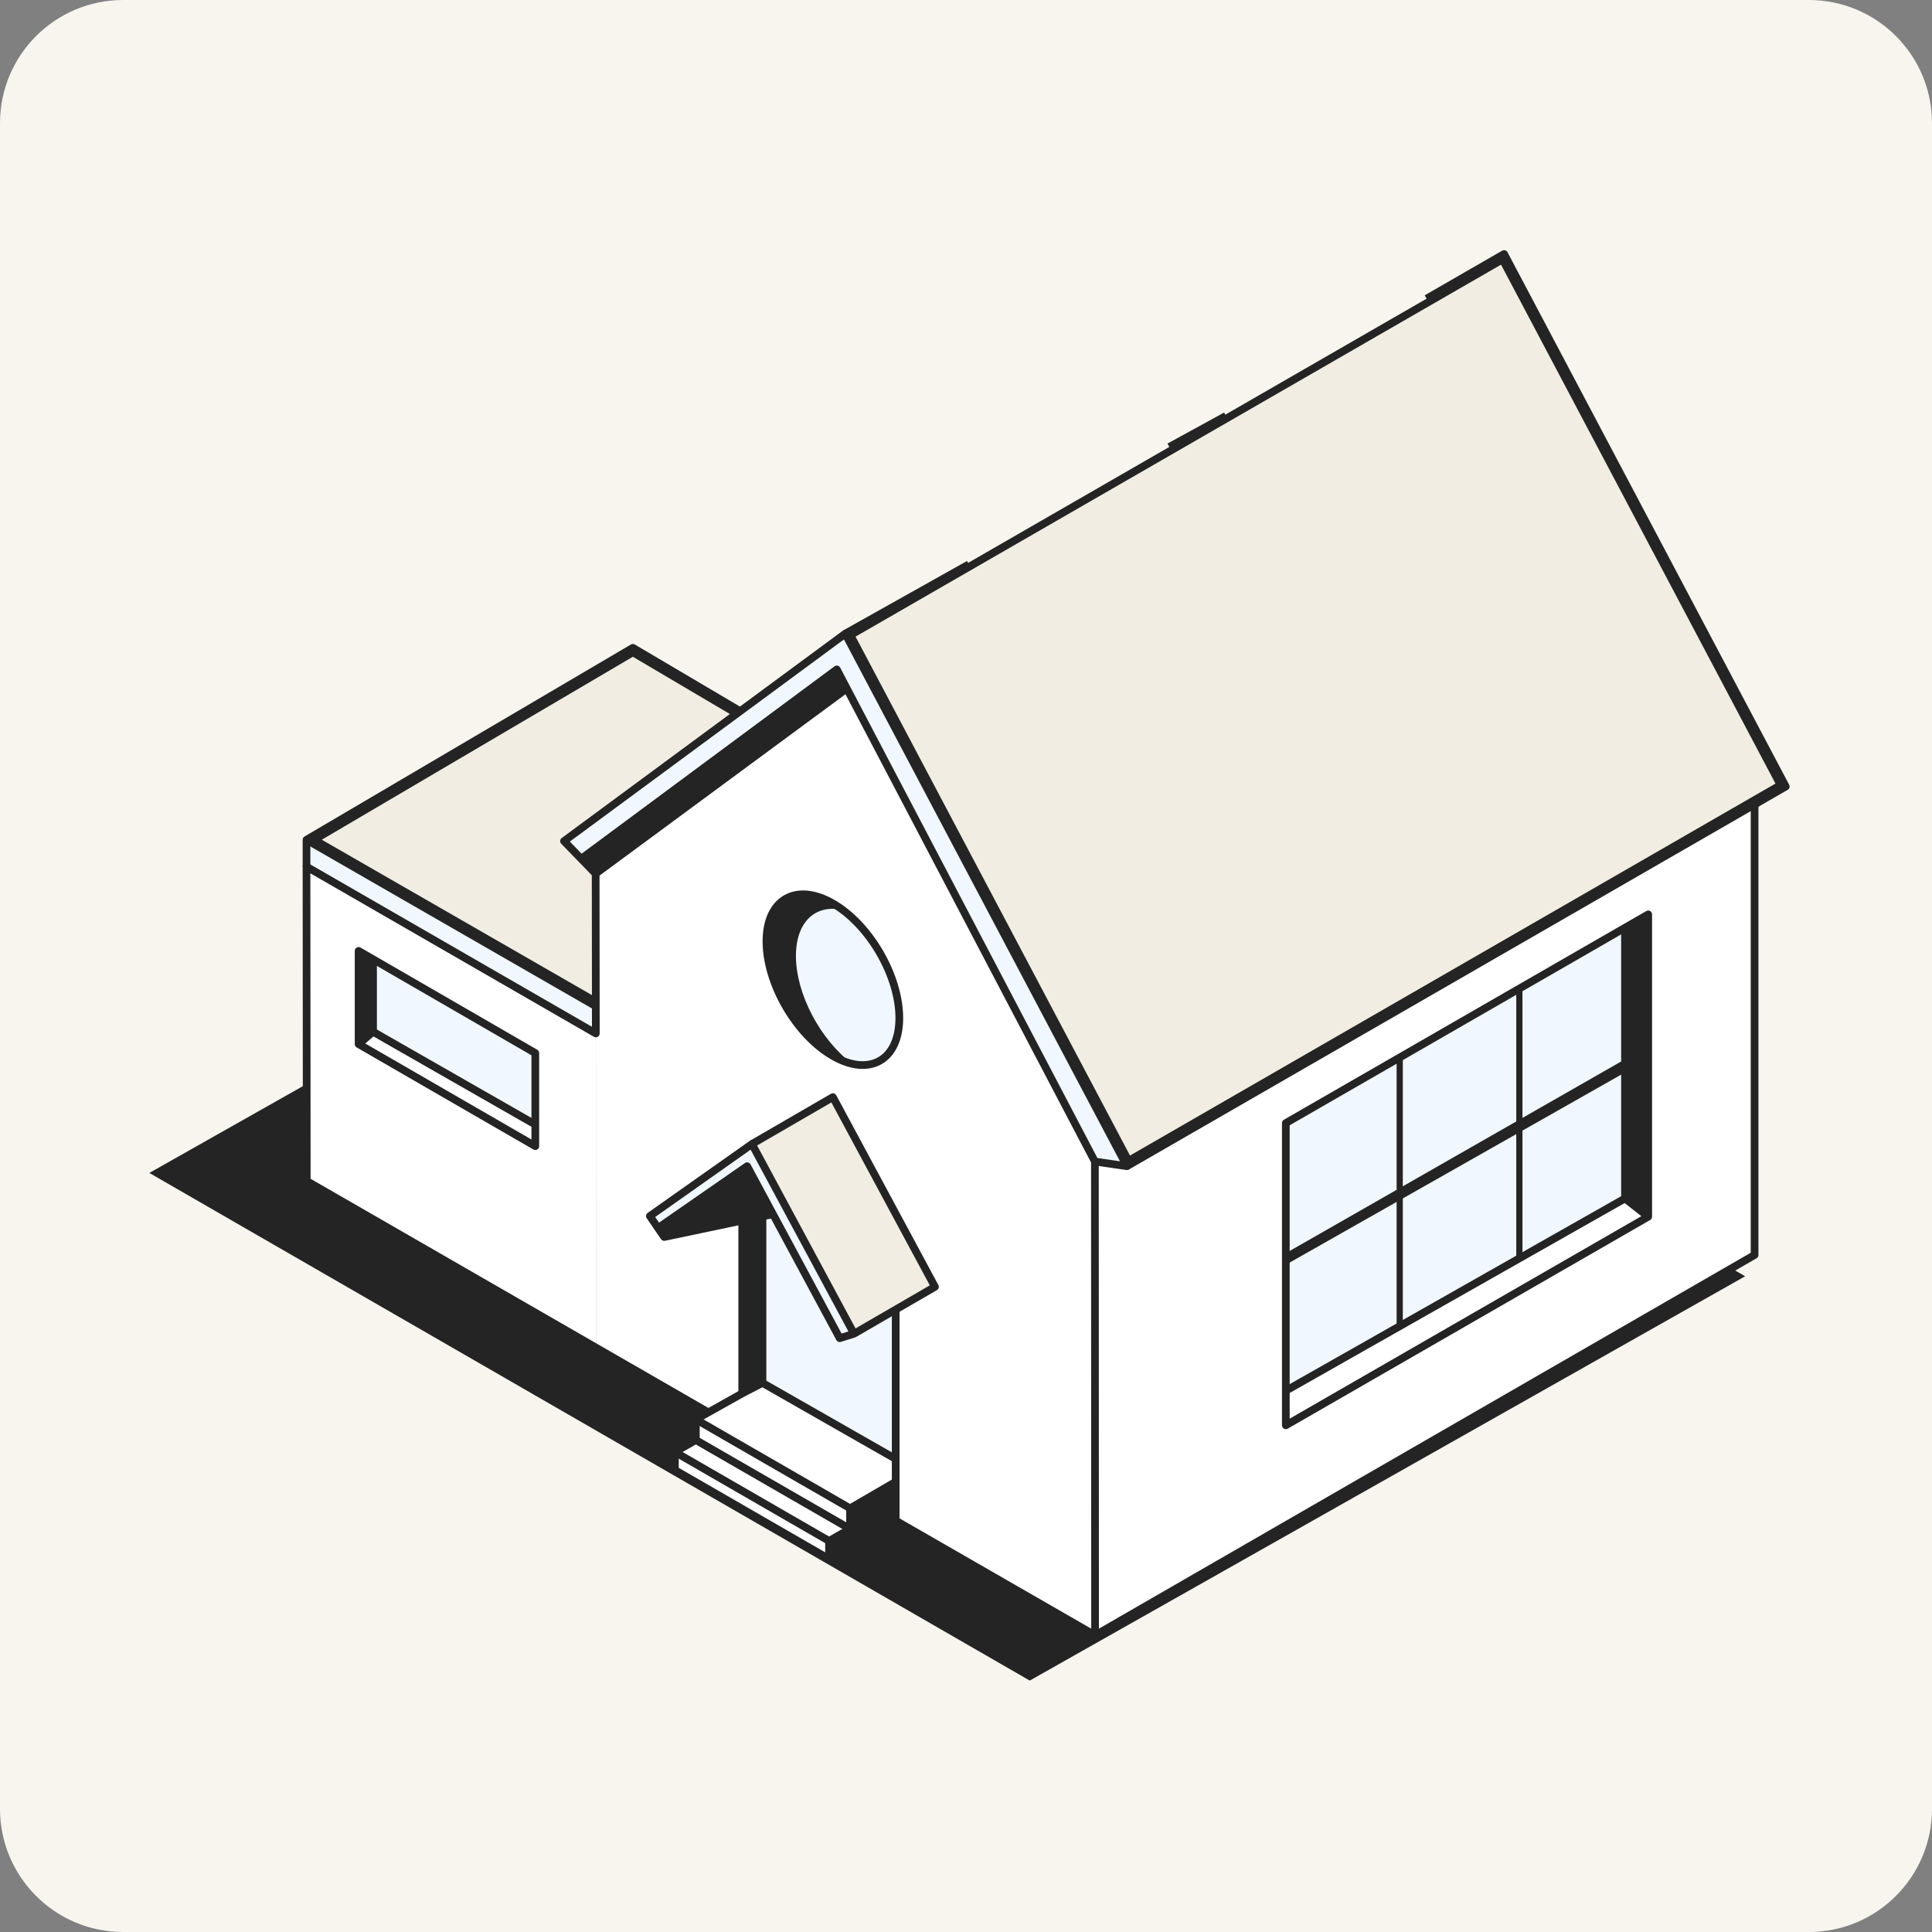 <svg width="251" height="251" viewBox="0 0 251 251" fill="none" xmlns="http://www.w3.org/2000/svg">
<rect x="0" y="0" width="251" height="251" fill="#808080" stroke="none"/>
<g clip-path="url(#clip0_6525_2968)">
<path d="M0 16C0 7.163 7.163 0 16 0H235C243.837 0 251 7.163 251 16V235C251 243.837 243.837 251 235 251H16C7.163 251 0 243.837 0 235V16Z" fill="#F8F5EF"/>
<path d="M133.781 218.337L19.4 152.385L112.338 99.856L226.725 165.809L133.781 218.337Z" fill="#242424"/>
<path d="M77.419 175.093L39.852 153.431L39.819 112.589L77.408 134.262L77.419 175.093Z" fill="white"/>
<path d="M69.544 148.907L46.59 135.646V123.55L69.544 136.81V148.907Z" fill="#F0F7FE"/>
<path d="M48.467 134.043L46.923 135.256V124.095L48.467 124.625V134.043Z" fill="#242424"/>
<path d="M69.544 145.718V148.905L46.59 135.645L48.467 134.043L69.544 145.718Z" fill="white"/>
<path d="M46.59 123.538V135.645L69.544 148.906V136.81L46.59 123.538Z" stroke="#242424" stroke-linejoin="round"/>
<path d="M48.467 124.627V134.045L46.59 135.646" stroke="#242424" stroke-linejoin="round"/>
<path d="M48.467 134.043L69.511 146.079" stroke="#242424" stroke-linejoin="round"/>
<path d="M82.219 84.743L40.814 109.099L77.419 130.155L118.766 106.316L82.219 84.743Z" fill="#F2EDE2" stroke="#242424"/>
<path d="M39.819 109.103V112.59L77.419 134.219V130.731L39.819 109.103Z" fill="#F0F7FE"/>
<path d="M142.269 212.454L227.95 163.041L227.868 101.593L142.269 150.951V212.454Z" fill="white"/>
<path d="M77.419 175.095L142.269 212.455V150.951L109.836 89.634L77.408 113.548L77.419 175.095Z" fill="white"/>
<path d="M109.814 89.591L77.386 113.504L75.482 111.586L73.276 109.274L109.814 82.326L146.407 151.509L142.247 150.903L109.814 89.591Z" fill="#F0F7FE"/>
<path d="M110.427 195.946V198.624L107.707 200.193V202.538L116.365 197.547V192.508L110.427 195.946Z" fill="#242424"/>
<path d="M90.401 187.101L110.438 198.65V195.956L90.401 184.4V187.101Z" fill="white"/>
<path d="M87.67 190.982L107.707 202.537V200.209L87.67 188.659V190.982Z" fill="white"/>
<path d="M87.681 188.635L90.401 187.083L110.438 198.633L107.718 200.19L87.681 188.635Z" fill="white"/>
<path d="M167.051 145.907L212.844 119.506V156.456L167.051 182.862V145.907Z" fill="#F0F7FE"/>
<path d="M214.125 158.084L211.115 155.695L167.068 180.669L167.04 185.173C167.04 185.228 214.125 158.084 214.125 158.084Z" fill="white"/>
<path d="M211.115 155.695V120.598L214.131 118.794V158.067L211.115 155.695Z" fill="#242424"/>
<path d="M211.115 139.332V137.621L167.068 162.797V164.301L211.115 139.332Z" fill="#242424"/>
<path d="M197.793 128.241L196.989 128.706V163.502L197.793 163.038V128.241Z" fill="#242424"/>
<path d="M182.25 137.206L181.445 137.671V172.462L182.25 171.997V137.206Z" fill="#242424"/>
<path d="M214.131 118.794L167.051 145.905V185.173L214.131 158.067V118.794Z" stroke="#242424" stroke-linejoin="round"/>
<path d="M211.115 120.6V155.697L214.131 158.069" stroke="#242424" stroke-linejoin="round"/>
<path d="M211.115 155.697L167.068 180.671" stroke="#242424" stroke-linejoin="round"/>
<path d="M116.365 159.631L99.06 148.983V179.664L116.344 189.53L116.365 159.631Z" fill="#F0F7FE"/>
<path d="M110.952 173.274L97.691 148.628L84.43 157.986L86.291 160.708L97.691 152.667L109.092 173.853L110.952 173.274Z" fill="#F0F7FE"/>
<path d="M116.836 132.258C116.836 137.73 112.972 139.938 108.205 137.189C103.438 134.439 99.574 127.771 99.574 122.299C99.574 116.828 103.438 114.62 108.205 117.369C112.972 120.118 116.836 126.787 116.836 132.258Z" fill="#F0F7FE"/>
<path d="M108.205 117.37C108.643 117.622 109.075 117.912 109.491 118.223C105.967 117.436 103.405 119.732 103.405 124.187C103.405 129.155 106.596 135.113 110.75 138.223C109.946 138.043 109.092 137.704 108.205 137.196C103.438 134.446 99.574 127.778 99.574 122.306C99.574 116.835 103.438 114.626 108.205 117.376V117.37Z" fill="#242424"/>
<path d="M116.836 132.258C116.836 137.73 112.972 139.938 108.205 137.189C103.438 134.439 99.574 127.771 99.574 122.299C99.574 116.828 103.438 114.62 108.205 117.369C112.972 120.118 116.836 126.787 116.836 132.258Z" stroke="#242424" stroke-linejoin="round"/>
<path d="M99.06 179.664L90.401 184.403L110.438 195.958L116.365 192.509L116.344 189.53L99.06 179.664Z" fill="white"/>
<path d="M146.607 150.816L231.333 101.991L195.208 33.692L110.482 82.518L146.607 150.816Z" fill="#F2EDE2" stroke="#242424"/>
<path d="M109.814 89.591L108.714 86.968L75.482 111.587L77.386 113.505L109.814 89.591Z" fill="#242424"/>
<path d="M97.691 148.628L108.205 142.533L121.466 167.179L110.953 173.274L97.691 148.628Z" fill="#F2EDE2"/>
<path d="M86.291 160.708L100.422 157.74L97.067 151.509L85.492 159.538L86.291 160.708Z" fill="#242424"/>
<path d="M142.269 212.456L142.247 150.904L108.714 86.968L75.482 111.587" stroke="#242424" stroke-linejoin="round"/>
<path d="M142.247 150.903L146.407 151.509L109.814 82.326L73.276 109.274L77.386 113.504L109.814 89.591" stroke="#242424" stroke-linejoin="round"/>
<path d="M77.386 113.505L77.408 134.264L39.819 112.592L39.852 153.434L92.032 183.491" stroke="#242424" stroke-linejoin="round"/>
<path d="M39.819 112.592V109.104L82.219 84.163L96.164 92.395" stroke="#242424" stroke-linejoin="round"/>
<path d="M39.819 109.104L77.419 130.733" stroke="#242424" stroke-linejoin="round"/>
<path d="M146.407 151.508L232 102.183L195.407 33L185.342 38.799" stroke="#242424" stroke-linejoin="round"/>
<path d="M109.814 82.325L125.878 73.317" stroke="#242424" stroke-linejoin="round"/>
<path d="M151.913 58.068L159.274 54.034" stroke="#242424" stroke-linejoin="round"/>
<path d="M85.492 159.538L84.43 157.986L97.691 148.628L110.952 173.274" stroke="#242424" stroke-linejoin="round"/>
<path d="M97.691 148.628L108.205 142.533L121.466 167.179L110.953 173.274L109.092 173.853L97.067 151.508L85.492 159.538L86.291 160.708L100.422 157.74" stroke="#242424" stroke-linejoin="round"/>
<path d="M116.365 197.549L107.707 202.539" stroke="#242424" stroke-linejoin="round"/>
<path d="M116.365 192.511V170.352" stroke="#242424" stroke-linejoin="round"/>
<path d="M227.95 104.567V163.043L142.269 212.455L116.365 197.549V192.51L110.438 195.959V198.637L107.707 200.195V202.54L87.681 190.985V188.64L90.401 187.088V184.404L96.438 181.02L99.06 179.665" stroke="#242424" stroke-linejoin="round"/>
<path d="M110.438 195.959L90.401 184.404" stroke="#242424" stroke-linejoin="round"/>
<path d="M110.438 198.637L90.401 187.087" stroke="#242424" stroke-linejoin="round"/>
<path d="M107.707 200.195L87.681 188.64" stroke="#242424" stroke-linejoin="round"/>
<path d="M96.427 157.303V180.921" stroke="#242424" stroke-linejoin="round"/>
<path d="M99.06 158.193V179.664" stroke="#242424" stroke-linejoin="round"/>
<path d="M99.06 179.664L116.344 189.53" stroke="#242424" stroke-linejoin="round"/>
<path d="M99.06 179.664L96.427 180.921V158.576L99.06 158.193V179.664Z" fill="#242424"/>
</g>
<defs>
<clipPath id="clip0_6525_2968">
<rect width="251" height="251" fill="white"/>
</clipPath>
</defs>
</svg>
